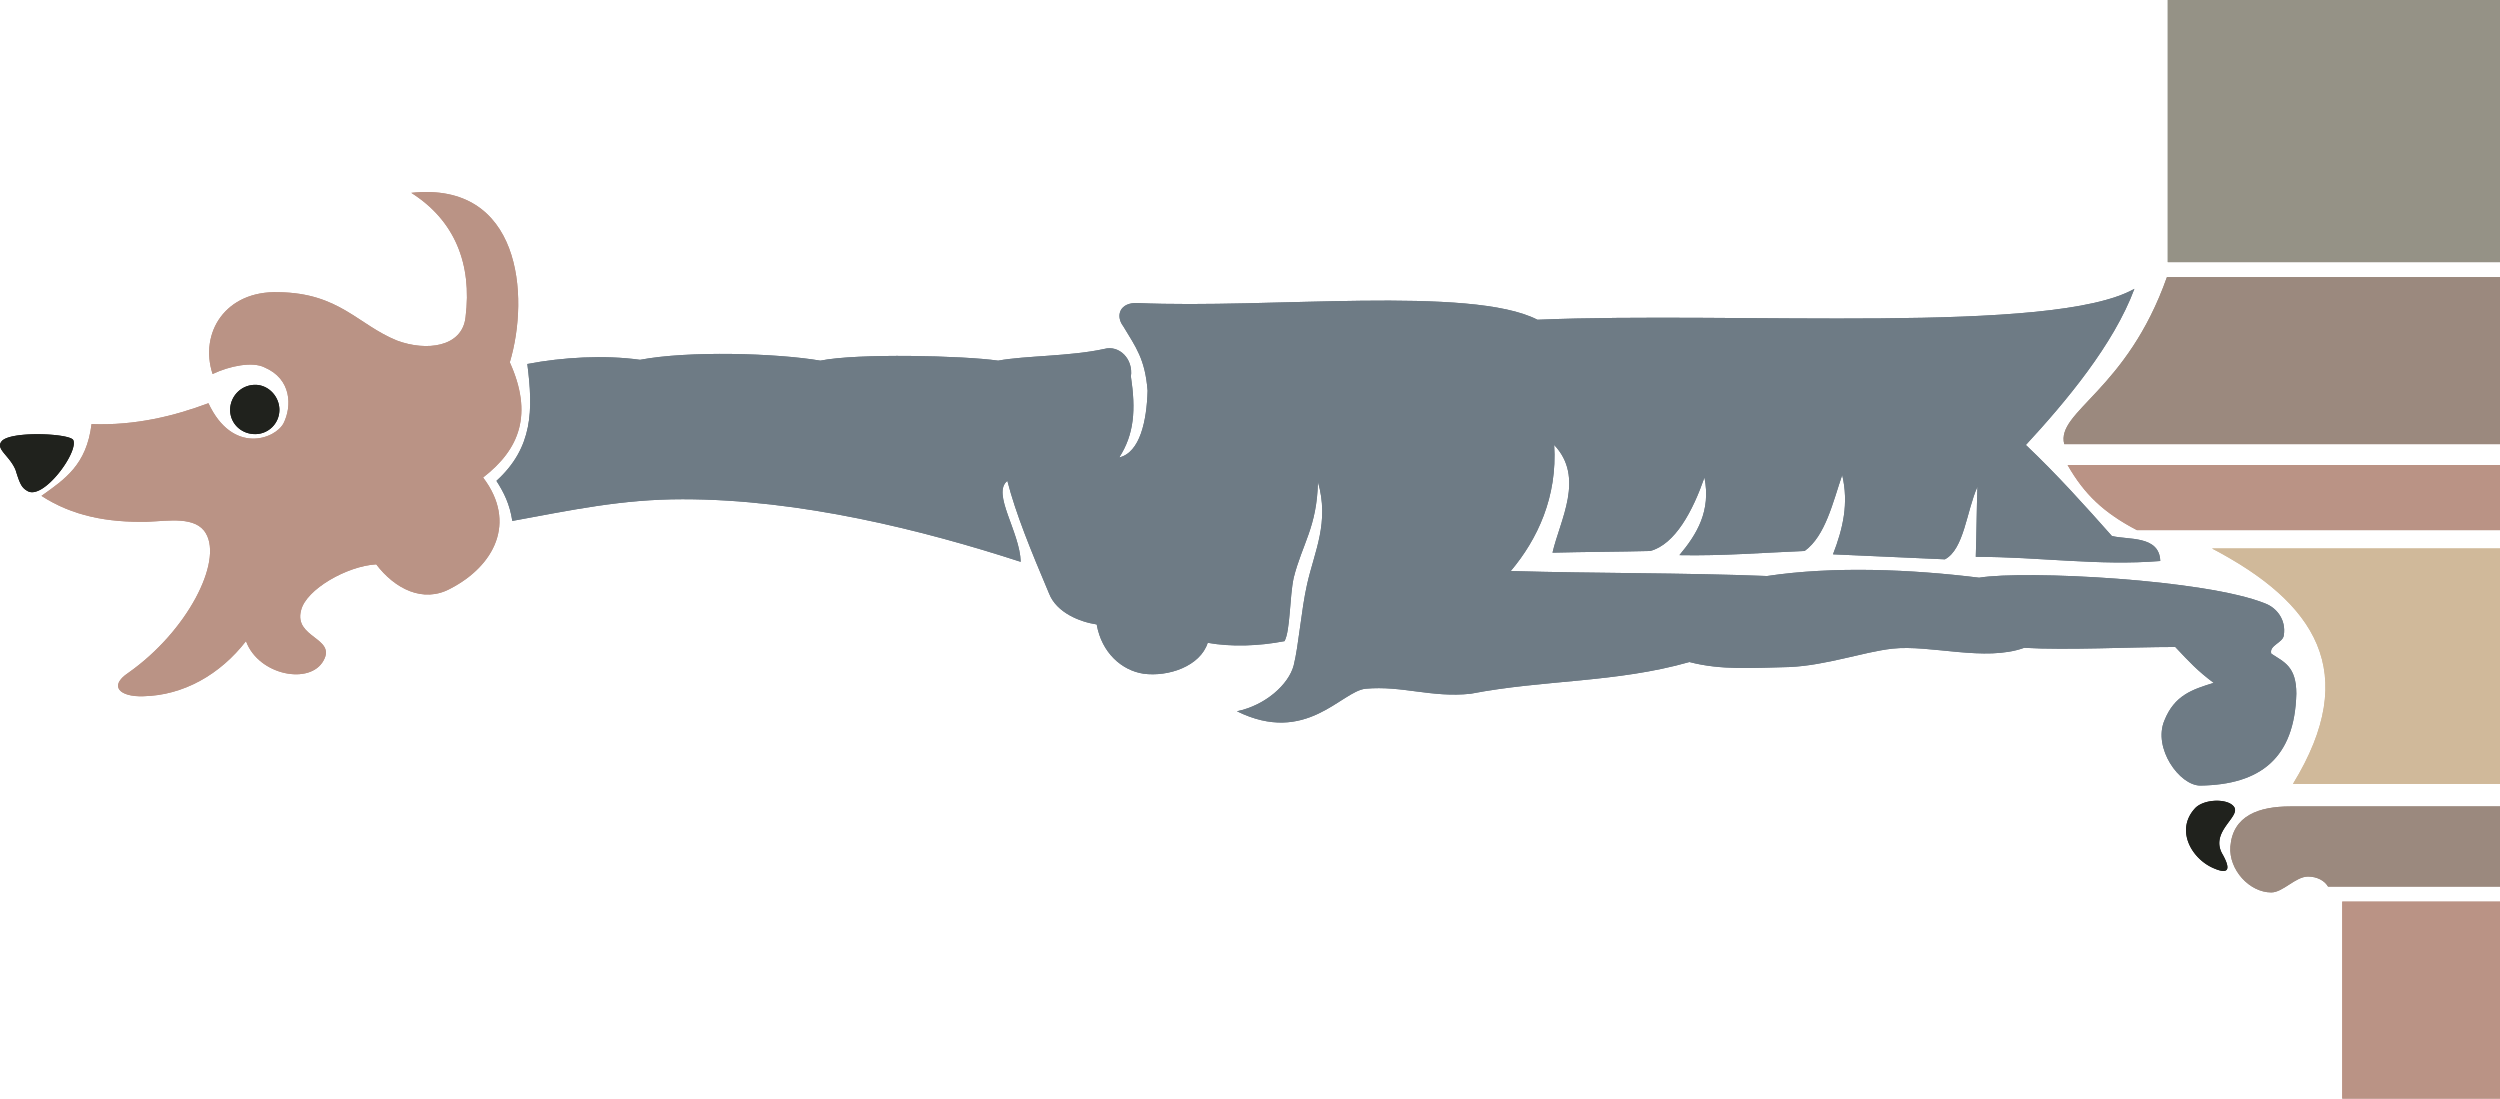 <svg height="126.336" viewBox="0 0 215.615 94.752" width="287.487" xmlns="http://www.w3.org/2000/svg"><path style="fill:#959286" d="M376.982 373.569h28.656v22.608h-28.656z" transform="translate(-190.022 -373.569)"/><path style="fill:#d0b99a" d="M405.638 420.873h-24.84c8.928 4.68 12.888 10.656 6.984 20.304h17.856z" transform="translate(-190.022 -373.569)"/><path style="fill:#9b897e" d="M405.638 397.473v14.4h-37.584c-.72-2.808 5.4-4.608 8.856-14.4zm0 45.647h-18.072c-2.736 0-4.968.793-5.184 3.457-.144 2.016 1.656 3.96 3.528 3.96 1.008 0 2.088-1.368 3.168-1.368.792 0 1.44.36 1.728.864h14.832z" transform="translate(-190.022 -373.569)"/><path style="fill:#6e7b85" d="M374.102 398.48c-6.984 3.96-34.2 1.945-51.48 2.665-5.76-2.952-23.184-.936-34.488-1.44-1.512-.072-1.944 1.08-1.224 2.016 1.08 1.8 1.872 2.808 2.088 5.544-.072 2.592-.648 5.328-2.448 5.76 1.296-2.016 1.44-4.104 1.008-6.984.216-1.512-1.008-2.736-2.304-2.376-2.952.648-6.84.576-9.144 1.008-3.024-.432-12.168-.648-15.336 0-3.816-.648-11.376-.864-15.552-.072-3.096-.432-6.696-.216-9.72.36.504 3.96.504 7.2-2.664 10.08.648 1.008 1.152 2.016 1.368 3.456 5.112-.936 9.432-1.872 14.688-1.872 10.152 0 20.736 2.664 29.16 5.4-.072-2.592-2.52-5.904-1.152-6.984.72 2.808 2.016 5.976 3.6 9.72.648 1.656 2.664 2.448 4.104 2.664.432 2.448 2.16 3.96 4.032 4.248 2.16.288 4.896-.648 5.544-2.664 2.016.36 4.392.288 6.624-.144.504-.936.432-3.816.792-5.472.72-2.88 2.016-4.392 2.088-8.28 1.008 3.528-.288 5.976-.936 8.856-.504 2.232-.72 5.256-1.152 6.984-.432 1.656-2.448 3.456-4.896 3.96 5.976 2.952 9-1.728 11.088-1.944 3.168-.288 5.688.792 9.072.432 6.336-1.224 12.528-.936 18.864-2.736 2.736.72 5.472.504 8.64.432 3.168-.144 6.336-1.296 8.856-1.584 3.312-.36 7.992 1.152 11.376-.072 3.744.216 9.072-.072 13.032-.072 1.224 1.296 1.872 2.016 3.312 3.096-1.872.576-3.384 1.08-4.248 3.24-1.008 2.376 1.296 5.616 3.096 5.616 5.184-.072 8.136-2.376 8.28-7.92 0-2.376-1.08-2.736-2.16-3.456-.216-.72 1.008-.936 1.08-1.584.216-1.368-.648-2.376-1.584-2.736-5.112-2.088-20.736-2.88-24.696-2.232-5.832-.72-12.528-1.008-18.288-.144-7.416-.288-14.688-.216-22.104-.432 2.304-2.736 4.032-6.408 3.744-10.872 2.664 2.808.504 6.48-.144 9.288 2.808-.072 5.688-.072 8.424-.144 2.16-.576 3.672-3.456 4.68-6.336.576 2.88-.648 4.896-2.16 6.696 3.744.072 7.2-.216 10.8-.36 1.8-1.296 2.448-4.248 3.24-6.552.576 2.448.072 4.608-.792 6.84 3.24.144 6.48.288 9.648.432 1.656-.864 1.872-4.176 2.808-6.264-.072 2.016-.072 4.032-.144 6.048 5.544 0 10.584.792 15.912.36-.072-2.232-2.808-1.8-4.176-2.16-2.232-2.52-4.752-5.328-7.416-7.848 3.456-3.744 7.56-8.64 9.36-13.464z" transform="translate(-190.022 -373.569)"/><path style="fill:#ba9385" d="M405.638 413.673v5.616h-31.32c-2.88-1.512-4.536-3.096-5.976-5.616zm0 37.656v16.992H392.03v-16.992zM233.99 404.817c1.728-5.76.936-15.624-8.496-14.616 3.744 2.376 5.256 6.12 4.68 10.728-.288 2.592-3.384 2.952-5.904 2.016-3.384-1.368-4.968-4.104-10.224-4.176-4.608-.144-6.84 3.528-5.688 7.056 1.512-.72 3.456-1.08 4.464-.576 2.376 1.008 2.376 3.384 1.656 4.824-.72 1.368-4.392 2.736-6.48-1.728-2.88 1.08-6.264 1.944-10.08 1.8-.432 3.528-2.304 4.752-4.32 6.192 2.664 1.728 5.688 2.304 9.144 2.232 1.8-.072 4.176-.504 5.04 1.008 1.44 2.448-1.584 8.424-6.696 12.024-1.728 1.152-.72 2.088 1.296 2.016 3.456-.072 6.624-1.872 8.856-4.752 1.08 2.952 5.544 3.816 6.696 1.656 1.08-1.944-2.592-1.944-1.944-4.32.432-1.8 3.96-3.816 6.48-3.96 1.584 2.088 4.032 3.384 6.408 2.088 3.744-1.944 5.76-5.688 2.808-9.576 3.168-2.448 4.32-5.472 2.304-9.936z" transform="translate(-190.022 -373.569)"/><path style="fill:#20221d" d="M379.286 443.337c.72-.864 2.808-.936 3.384-.216.72.864-2.16 2.16-.936 4.176.432.792.864 1.872-.792 1.152-1.872-.792-3.312-3.24-1.656-5.112zm-182.952-31.824c.504 1.008-2.592 5.256-3.96 4.392-.504-.288-.648-.648-1.008-1.8-.504-1.224-1.728-1.8-1.224-2.448.648-.936 5.832-.72 6.192-.144zm15.696-4.753c1.152 0 2.088 1.009 2.088 2.16a2.09 2.09 0 0 1-2.088 2.089c-1.224 0-2.16-.936-2.16-2.088 0-1.152.936-2.16 2.16-2.16z" transform="translate(-190.022 -373.569)"/><path style="fill:#959286" d="M376.982 373.569h28.656v22.608h-28.656z" transform="translate(-190.022 -373.569)"/><path style="fill:#d0b99a" d="M405.638 420.873h-24.84c8.928 4.68 12.888 10.656 6.984 20.304h17.856z" transform="translate(-190.022 -373.569)"/><path style="fill:#9b897e" d="M405.638 397.473v14.4h-37.584c-.72-2.808 5.4-4.608 8.856-14.4zm0 45.647h-18.072c-2.736 0-4.968.793-5.184 3.457-.144 2.016 1.656 3.96 3.528 3.96 1.008 0 2.088-1.368 3.168-1.368.792 0 1.44.36 1.728.864h14.832z" transform="translate(-190.022 -373.569)"/><path style="fill:#6e7b85" d="M374.102 398.48c-6.984 3.96-34.2 1.945-51.48 2.665-5.76-2.952-23.184-.936-34.488-1.44-1.512-.072-1.944 1.08-1.224 2.016 1.08 1.8 1.872 2.808 2.088 5.544-.072 2.592-.648 5.328-2.448 5.76 1.296-2.016 1.44-4.104 1.008-6.984.216-1.512-1.008-2.736-2.304-2.376-2.952.648-6.84.576-9.144 1.008-3.024-.432-12.168-.648-15.336 0-3.816-.648-11.376-.864-15.552-.072-3.096-.432-6.696-.216-9.72.36.504 3.96.504 7.2-2.664 10.08.648 1.008 1.152 2.016 1.368 3.456 5.112-.936 9.432-1.872 14.688-1.872 10.152 0 20.736 2.664 29.16 5.4-.072-2.592-2.52-5.904-1.152-6.984.72 2.808 2.016 5.976 3.6 9.72.648 1.656 2.664 2.448 4.104 2.664.432 2.448 2.16 3.96 4.032 4.248 2.16.288 4.896-.648 5.544-2.664 2.016.36 4.392.288 6.624-.144.504-.936.432-3.816.792-5.472.72-2.88 2.016-4.392 2.088-8.28 1.008 3.528-.288 5.976-.936 8.856-.504 2.232-.72 5.256-1.152 6.984-.432 1.656-2.448 3.456-4.896 3.96 5.976 2.952 9-1.728 11.088-1.944 3.168-.288 5.688.792 9.072.432 6.336-1.224 12.528-.936 18.864-2.736 2.736.72 5.472.504 8.64.432 3.168-.144 6.336-1.296 8.856-1.584 3.312-.36 7.992 1.152 11.376-.072 3.744.216 9.072-.072 13.032-.072 1.224 1.296 1.872 2.016 3.312 3.096-1.872.576-3.384 1.08-4.248 3.24-1.008 2.376 1.296 5.616 3.096 5.616 5.184-.072 8.136-2.376 8.28-7.92 0-2.376-1.08-2.736-2.16-3.456-.216-.72 1.008-.936 1.08-1.584.216-1.368-.648-2.376-1.584-2.736-5.112-2.088-20.736-2.88-24.696-2.232-5.832-.72-12.528-1.008-18.288-.144-7.416-.288-14.688-.216-22.104-.432 2.304-2.736 4.032-6.408 3.744-10.872 2.664 2.808.504 6.48-.144 9.288 2.808-.072 5.688-.072 8.424-.144 2.16-.576 3.672-3.456 4.68-6.336.576 2.88-.648 4.896-2.16 6.696 3.744.072 7.2-.216 10.8-.36 1.8-1.296 2.448-4.248 3.24-6.552.576 2.448.072 4.608-.792 6.84 3.24.144 6.48.288 9.648.432 1.656-.864 1.872-4.176 2.808-6.264-.072 2.016-.072 4.032-.144 6.048 5.544 0 10.584.792 15.912.36-.072-2.232-2.808-1.8-4.176-2.16-2.232-2.52-4.752-5.328-7.416-7.848 3.456-3.744 7.56-8.64 9.36-13.464z" transform="translate(-190.022 -373.569)"/><path style="fill:#ba9385" d="M405.638 413.673v5.616h-31.32c-2.88-1.512-4.536-3.096-5.976-5.616zm0 37.656v16.992H392.03v-16.992zM233.99 404.817c1.728-5.76.936-15.624-8.496-14.616 3.744 2.376 5.256 6.12 4.68 10.728-.288 2.592-3.384 2.952-5.904 2.016-3.384-1.368-4.968-4.104-10.224-4.176-4.608-.144-6.84 3.528-5.688 7.056 1.512-.72 3.456-1.08 4.464-.576 2.376 1.008 2.376 3.384 1.656 4.824-.72 1.368-4.392 2.736-6.48-1.728-2.88 1.08-6.264 1.944-10.08 1.8-.432 3.528-2.304 4.752-4.32 6.192 2.664 1.728 5.688 2.304 9.144 2.232 1.8-.072 4.176-.504 5.04 1.008 1.44 2.448-1.584 8.424-6.696 12.024-1.728 1.152-.72 2.088 1.296 2.016 3.456-.072 6.624-1.872 8.856-4.752 1.08 2.952 5.544 3.816 6.696 1.656 1.08-1.944-2.592-1.944-1.944-4.32.432-1.8 3.96-3.816 6.48-3.96 1.584 2.088 4.032 3.384 6.408 2.088 3.744-1.944 5.76-5.688 2.808-9.576 3.168-2.448 4.32-5.472 2.304-9.936z" transform="translate(-190.022 -373.569)"/><path style="fill:#20221d" d="M379.286 443.337c.72-.864 2.808-.936 3.384-.216.72.864-2.16 2.16-.936 4.176.432.792.864 1.872-.792 1.152-1.872-.792-3.312-3.24-1.656-5.112zm-182.952-31.824c.504 1.008-2.592 5.256-3.96 4.392-.504-.288-.648-.648-1.008-1.8-.504-1.224-1.728-1.8-1.224-2.448.648-.936 5.832-.72 6.192-.144zm15.696-4.753c1.152 0 2.088 1.009 2.088 2.16a2.09 2.09 0 0 1-2.088 2.089c-1.224 0-2.16-.936-2.16-2.088 0-1.152.936-2.16 2.16-2.16z" transform="translate(-190.022 -373.569)"/></svg>
